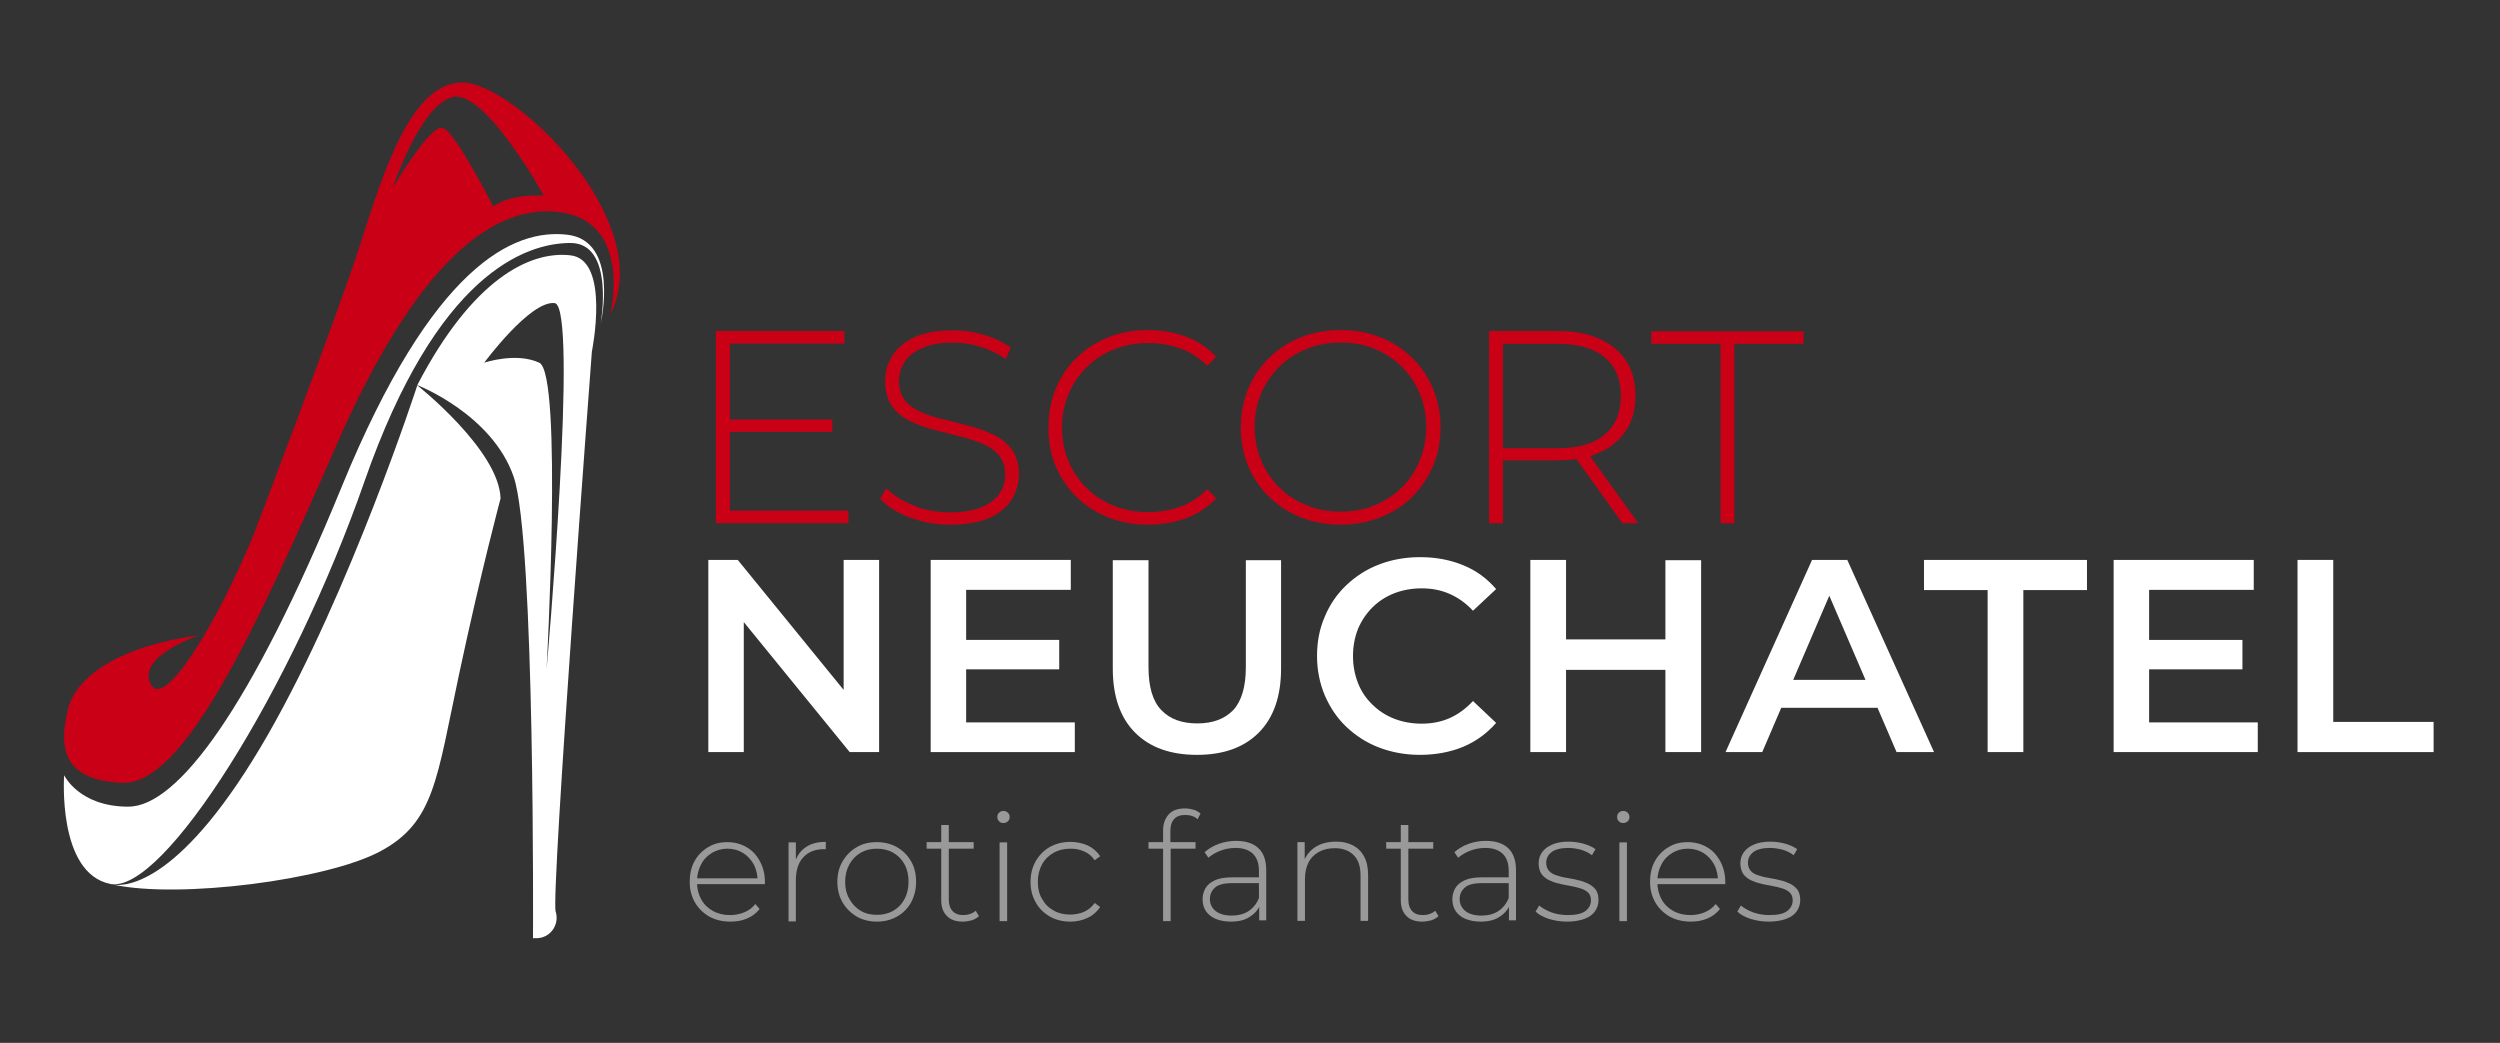 <?xml version="1.0" encoding="utf-8"?>
<!-- Generator: Adobe Illustrator 26.2.1, SVG Export Plug-In . SVG Version: 6.00 Build 0)  -->
<svg version="1.1" xmlns="http://www.w3.org/2000/svg" xmlns:xlink="http://www.w3.org/1999/xlink" x="0px" y="0px"
	 viewBox="0 0 993.9 414.6" style="enable-background:new 0 0 993.9 414.6;" xml:space="preserve">
<rect x="0" y="0" width="993.9" height="414.6" fill="#333333" stroke="none"/>
<style type="text/css">
	.st0{fill:#CA0016;}
	.st1{fill:#FFFFFF;}
	.st2{opacity:0.5;fill:#FFFFFF;}
</style>
<g id="Layer_1">
</g>
<g id="Layer_2">
	<g id="Layer_3">
		<g>
			<g>
				<path class="st0" d="M48.6,311.2c24.9,1,53.6-62.3,85.3-134.6s62.7-96.8,90.1-92c27.3,4.8,18.7,40.2,18.7,40.2
					c18.7-36.9-38.3-92-58.9-92c-20.6,0-31.6,36.4-40.7,64.7c-9.1,28.3-42.6,115.9-42.6,115.9c-14.4,34.5-35.4,69.5-40.7,58.4
					c-5.3-11,19.2-19.2,19.2-19.2C49.1,256.6,30.4,268.1,27,282C23.7,295.8,23.7,310.2,48.6,311.2z M156.2,74.5
					c0,0,10.8-32.6,23.7-35.9c12.9-3.3,36.3,39.2,36.3,39.2s-12.6-1.1-20.1,4.3c0,0-15.1-29.8-20.1-31.3
					C171,49.4,156.2,74.5,156.2,74.5z"/>
				<path class="st1" d="M45,351.7c26.5,5.7,84.9-1.9,106.1-13.2c21.6-11.5,22.5-28.7,31.4-70.4c8.9-41.7,16.5-69.9,16.5-69.9
					c-0.5-19.2-33.1-45-33.1-45s-26.3,81.1-59.4,138.9C72.4,351.5,50.2,352.5,45,351.7z M43.8,351.4c21.1,4.3,72.3-77.4,101.1-160
					c28.8-82.6,64.1-94.8,81.9-94.8c17.8,0,12,32.1,12,32.1s7.7-33.1-13.4-35.4c-21.1-2.4-53.4,12-89.5,100.1S70.6,320.7,51,320.7
					s-25.5-12.5-25.5-12.5S22.7,347.1,43.8,351.4z M45,351.7c-0.4-0.1-0.8-0.2-1.2-0.3C43.8,351.4,44.2,351.6,45,351.7z
					 M165.9,153.1c0,0,29.7,11.5,38.3,36.4c8.6,24.9,7.7,183.5,7.7,183.5h1.3c5.4,0,9.2-5.1,7.8-10.3c0-0.1,0-0.1-0.1-0.2
					c-1.9-7.2,14.4-222.7,14.4-222.7s7.5-36.7-8.6-38.3C210.6,99.7,187.8,111,165.9,153.1z M192.5,144.2c0,0,18.3-24.8,28-23.7
					c9.7,1.1-3.2,145.5-3.2,145.5s6.5-117.5-2.9-121.8C205.1,139.9,192.5,144.2,192.5,144.2z"/>
			</g>
			<g>
				<path class="st0" d="M290.2,203h47.1v5h-52.7v-76.4h51.1v5h-45.5V203z M289.6,166.8h41.3v4.9h-41.3V166.8z"/>
				<path class="st0" d="M377.7,208.6c-5.7,0-11-1-16.1-2.9c-5.1-1.9-9-4.4-11.7-7.5l2.5-4.1c2.6,2.7,6.2,5,10.7,6.8
					c4.5,1.9,9.4,2.8,14.5,2.8c5.1,0,9.3-0.7,12.5-2c3.2-1.3,5.6-3.1,7.2-5.4c1.6-2.3,2.3-4.8,2.3-7.5c0-3.3-0.9-5.9-2.6-7.9
					c-1.7-2-4-3.5-6.9-4.7c-2.8-1.2-5.9-2.1-9.3-2.9c-3.3-0.8-6.7-1.7-10.1-2.6c-3.4-0.9-6.5-2.1-9.4-3.5c-2.8-1.5-5.1-3.4-6.8-5.9
					c-1.7-2.5-2.6-5.8-2.6-9.8c0-3.6,0.9-7,2.8-10c1.9-3.1,4.8-5.5,8.8-7.4c4-1.9,9.1-2.8,15.4-2.8c4.2,0,8.4,0.6,12.5,1.9
					c4.1,1.2,7.6,2.9,10.5,5l-2.1,4.5c-3.2-2.2-6.6-3.8-10.3-4.9c-3.7-1.1-7.2-1.6-10.6-1.6c-4.9,0-8.9,0.7-12.1,2.1
					c-3.2,1.4-5.6,3.2-7.1,5.5c-1.5,2.3-2.3,4.9-2.3,7.7c0,3.3,0.9,5.9,2.6,7.9c1.7,2,4,3.5,6.8,4.7c2.8,1.2,6,2.1,9.4,2.9
					c3.4,0.8,6.8,1.7,10.1,2.6c3.3,0.9,6.4,2.1,9.3,3.5c2.8,1.5,5.1,3.4,6.9,5.9c1.7,2.5,2.6,5.7,2.6,9.6c0,3.6-1,6.9-2.9,10
					c-2,3.1-5,5.6-9,7.4C389.2,207.6,384.1,208.6,377.7,208.6z"/>
				<path class="st0" d="M456.4,208.6c-5.7,0-10.9-1-15.8-2.9c-4.8-1.9-9-4.6-12.6-8.1c-3.6-3.5-6.3-7.6-8.3-12.3
					c-2-4.7-2.9-9.8-2.9-15.4c0-5.6,1-10.7,2.9-15.4c2-4.7,4.7-8.8,8.3-12.3s7.8-6.2,12.6-8.1c4.8-1.9,10-2.9,15.7-2.9
					c5.4,0,10.4,0.9,15.1,2.6c4.7,1.7,8.7,4.4,12.1,8l-3.5,3.6c-3.3-3.2-6.9-5.5-10.9-6.9c-4-1.4-8.2-2.1-12.6-2.1
					c-4.9,0-9.4,0.8-13.6,2.5c-4.2,1.7-7.8,4-10.9,7.1c-3.1,3.1-5.5,6.6-7.2,10.7c-1.7,4.1-2.6,8.5-2.6,13.3s0.9,9.2,2.6,13.3
					c1.7,4.1,4.1,7.6,7.2,10.7c3.1,3.1,6.7,5.4,10.9,7.1c4.2,1.7,8.7,2.5,13.6,2.5c4.4,0,8.6-0.7,12.6-2.1c4-1.4,7.6-3.8,10.9-7
					l3.5,3.6c-3.3,3.6-7.4,6.2-12.1,8C466.8,207.7,461.8,208.6,456.4,208.6z"/>
				<path class="st0" d="M533,208.6c-5.7,0-10.9-1-15.8-2.9c-4.8-1.9-9.1-4.7-12.7-8.2c-3.6-3.5-6.4-7.6-8.3-12.3
					c-2-4.7-2.9-9.8-2.9-15.3c0-5.5,1-10.6,2.9-15.3c2-4.7,4.7-8.8,8.3-12.3c3.6-3.5,7.8-6.3,12.7-8.2c4.8-1.9,10.1-2.9,15.8-2.9
					c5.7,0,10.9,1,15.8,2.9c4.8,1.9,9,4.6,12.6,8.1c3.6,3.5,6.3,7.6,8.3,12.3c2,4.7,3,9.8,3,15.4c0,5.6-1,10.7-3,15.4
					c-2,4.7-4.8,8.8-8.3,12.3c-3.6,3.5-7.8,6.2-12.6,8.1C543.9,207.6,538.6,208.6,533,208.6z M533,203.4c4.9,0,9.4-0.8,13.5-2.5
					c4.1-1.7,7.7-4,10.8-7.1c3.1-3.1,5.4-6.6,7.1-10.7c1.7-4.1,2.6-8.5,2.6-13.3c0-4.9-0.9-9.3-2.6-13.4c-1.7-4-4.1-7.6-7.1-10.6
					c-3.1-3.1-6.7-5.4-10.8-7.1c-4.1-1.7-8.7-2.5-13.5-2.5c-4.9,0-9.4,0.8-13.5,2.5c-4.1,1.7-7.8,4-10.9,7.1
					c-3.1,3.1-5.5,6.6-7.2,10.6c-1.7,4-2.6,8.5-2.6,13.4c0,4.8,0.9,9.2,2.6,13.3c1.7,4.1,4.1,7.6,7.2,10.7c3.1,3.1,6.7,5.4,10.9,7.1
					C523.6,202.6,528.1,203.4,533,203.4z"/>
				<path class="st0" d="M592,208v-76.4h27.4c6.4,0,11.9,1,16.5,3.1c4.6,2,8.1,5,10.6,8.8c2.5,3.8,3.7,8.5,3.7,13.9
					c0,5.3-1.2,9.9-3.7,13.7c-2.5,3.8-6,6.8-10.6,8.8c-4.6,2.1-10.1,3.1-16.5,3.1H595l2.5-2.6V208H592z M597.5,180.8l-2.5-2.6h24.3
					c8.2,0,14.5-1.8,18.7-5.5c4.3-3.6,6.4-8.7,6.4-15.3c0-6.6-2.1-11.7-6.4-15.3c-4.3-3.6-10.5-5.4-18.7-5.4H595l2.5-2.7V180.8z
					 M645,208l-19.9-27.7h6.3l19.9,27.7H645z"/>
				<path class="st0" d="M684,208v-71.3h-27.5v-5h60.5v5h-27.5V208H684z"/>
				<path class="st1" d="M281.6,299v-76.4h11.7l47.9,58.8h-5.8v-58.8h14.1V299h-11.7l-47.9-58.8h5.8V299H281.6z"/>
				<path class="st1" d="M384.2,287.2h43.1V299H370v-76.4h55.7v11.9h-41.6V287.2z M383.1,254.4h38v11.7h-38V254.4z"/>
				<path class="st1" d="M475.9,300.1c-10.5,0-18.7-2.9-24.6-8.8c-5.9-5.9-8.9-14.4-8.9-25.5v-43.1h14.2v42.5
					c0,7.9,1.7,13.6,5.1,17.1c3.4,3.6,8.2,5.3,14.3,5.3c6.2,0,10.9-1.8,14.3-5.3c3.3-3.6,5-9.3,5-17.1v-42.5h14v43.1
					c0,11.1-3,19.6-8.9,25.5C494.5,297.2,486.3,300.1,475.9,300.1z"/>
				<path class="st1" d="M564.5,300.1c-5.8,0-11.2-1-16.2-2.9c-5-1.9-9.3-4.7-13-8.2c-3.7-3.5-6.5-7.7-8.6-12.5
					c-2-4.8-3.1-10-3.1-15.7c0-5.7,1-10.9,3.1-15.7c2-4.8,4.9-9,8.6-12.5c3.7-3.5,8-6.3,13-8.2c4.9-1.9,10.4-2.9,16.3-2.9
					c6.3,0,12,1.1,17.1,3.2c5.2,2.1,9.5,5.3,13.1,9.5l-9.2,8.6c-2.8-3-5.9-5.2-9.3-6.7c-3.4-1.5-7.1-2.2-11.1-2.2c-4,0-7.7,0.7-11,2
					c-3.3,1.3-6.2,3.2-8.6,5.6c-2.4,2.4-4.3,5.2-5.7,8.5c-1.3,3.3-2,6.9-2,10.8c0,3.9,0.7,7.5,2,10.8c1.3,3.3,3.2,6.1,5.7,8.5
					c2.4,2.4,5.3,4.3,8.6,5.6c3.3,1.3,7,2,11,2c4,0,7.7-0.7,11.1-2.2c3.4-1.5,6.5-3.8,9.3-6.8l9.2,8.7c-3.6,4.1-7.9,7.3-13.1,9.5
					C576.6,299,570.8,300.1,564.5,300.1z"/>
				<path class="st1" d="M622.6,299h-14.2v-76.4h14.2V299z M663.2,266.3h-41.8v-12.1h41.8V266.3z M662.1,222.7h14.2V299h-14.2V222.7
					z"/>
				<path class="st1" d="M686,299l34.4-76.4h14l34.5,76.4H754l-29.6-68.8h5.7L700.6,299H686z M701.8,281.4l3.8-11.1h41.2l3.8,11.1
					H701.8z"/>
				<path class="st1" d="M790.2,299v-64.4h-25.3v-12h64.8v12h-25.3V299H790.2z"/>
				<path class="st1" d="M854.5,287.2h43.1V299h-57.3v-76.4h55.7v11.9h-41.6V287.2z M853.5,254.4h38v11.7h-38V254.4z"/>
				<path class="st1" d="M913.4,299v-76.4h14.2V287h39.9v12H913.4z"/>
			</g>
			<g>
				<path class="st2" d="M290.4,366.4c-3.2,0-6-0.7-8.4-2c-2.4-1.4-4.3-3.2-5.7-5.6c-1.4-2.4-2.1-5.1-2.1-8.2c0-3.1,0.6-5.9,1.9-8.2
					c1.3-2.4,3.1-4.2,5.4-5.6c2.3-1.4,4.8-2,7.7-2c2.8,0,5.4,0.7,7.6,2c2.3,1.3,4,3.2,5.3,5.6s2,5.1,2,8.2c0,0.1,0,0.2,0,0.4
					c0,0.1,0,0.3,0,0.5h-27.7v-2.3h26l-1.2,1.1c0-2.4-0.5-4.6-1.5-6.6c-1.1-1.9-2.5-3.5-4.3-4.6c-1.8-1.1-3.9-1.7-6.2-1.7
					c-2.3,0-4.4,0.6-6.2,1.7c-1.8,1.1-3.3,2.6-4.3,4.6c-1,1.9-1.6,4.2-1.6,6.6v0.5c0,2.6,0.6,4.8,1.7,6.8c1.1,2,2.7,3.5,4.7,4.6
					c2,1.1,4.3,1.6,6.8,1.6c2,0,3.9-0.4,5.6-1.1c1.7-0.7,3.2-1.8,4.4-3.3l1.7,2c-1.4,1.7-3.1,3-5.1,3.8
					C295.1,366,292.8,366.4,290.4,366.4z"/>
				<path class="st2" d="M313.5,366.2v-31.3h2.9v8.6l-0.3-1c0.9-2.5,2.4-4.5,4.4-5.8c2.1-1.4,4.7-2,7.8-2v2.9c-0.1,0-0.2,0-0.4,0
					s-0.2,0-0.4,0c-3.5,0-6.2,1.1-8.2,3.3c-2,2.2-2.9,5.2-2.9,9.1v16.3H313.5z"/>
				<path class="st2" d="M348.6,366.4c-3,0-5.7-0.7-8-2c-2.3-1.4-4.2-3.2-5.6-5.6c-1.4-2.4-2.1-5.1-2.1-8.2c0-3.1,0.7-5.9,2.1-8.2
					c1.4-2.4,3.2-4.2,5.6-5.6c2.3-1.4,5-2,8-2s5.7,0.7,8,2c2.4,1.4,4.2,3.2,5.6,5.6c1.4,2.4,2,5.1,2,8.2c0,3.1-0.7,5.8-2,8.2
					c-1.4,2.4-3.2,4.3-5.6,5.6C354.3,365.7,351.6,366.4,348.6,366.4z M348.6,363.7c2.4,0,4.6-0.5,6.5-1.6c1.9-1.1,3.4-2.6,4.5-4.7
					c1.1-2,1.6-4.3,1.6-6.9c0-2.6-0.5-4.9-1.6-6.9c-1.1-2-2.6-3.5-4.5-4.6c-1.9-1.1-4.1-1.6-6.5-1.6c-2.4,0-4.5,0.5-6.4,1.6
					c-1.9,1.1-3.4,2.6-4.5,4.6c-1.1,2-1.7,4.3-1.7,6.9c0,2.6,0.5,4.9,1.7,6.9c1.1,2,2.6,3.6,4.5,4.7
					C344,363.2,346.2,363.7,348.6,363.7z"/>
				<path class="st2" d="M368.4,337.4v-2.6h18.7v2.6H368.4z M382.7,366.4c-2.8,0-4.9-0.8-6.3-2.3c-1.5-1.5-2.2-3.6-2.2-6.2V328h3
					v29.6c0,2,0.5,3.5,1.5,4.6c1,1.1,2.4,1.6,4.3,1.6c2,0,3.6-0.6,4.9-1.7l1.3,2.1c-0.8,0.8-1.8,1.3-2.9,1.7
					C385,366.2,383.9,366.4,382.7,366.4z"/>
				<path class="st2" d="M398.9,327.2c-0.7,0-1.3-0.2-1.7-0.7c-0.5-0.5-0.7-1-0.7-1.7c0-0.7,0.2-1.3,0.7-1.7
					c0.5-0.5,1.1-0.7,1.7-0.7c0.7,0,1.3,0.2,1.8,0.7s0.7,1,0.7,1.7c0,0.7-0.2,1.3-0.7,1.7C400.2,327,399.6,327.2,398.9,327.2z
					 M397.4,366.2v-31.3h3v31.3H397.4z"/>
				<path class="st2" d="M425.5,366.4c-3,0-5.8-0.7-8.1-2c-2.4-1.4-4.3-3.2-5.6-5.6c-1.4-2.4-2.1-5.1-2.1-8.2c0-3.1,0.7-5.9,2.1-8.3
					c1.4-2.4,3.3-4.3,5.6-5.6c2.4-1.3,5.1-2,8.1-2c2.5,0,4.8,0.5,6.9,1.4c2.1,1,3.7,2.4,5,4.3l-2.2,1.6c-1.1-1.6-2.5-2.8-4.2-3.5
					c-1.7-0.8-3.5-1.1-5.5-1.1c-2.4,0-4.6,0.5-6.6,1.6c-1.9,1.1-3.5,2.6-4.6,4.6c-1.1,2-1.7,4.3-1.7,6.9c0,2.6,0.5,5,1.7,6.9
					c1.1,2,2.6,3.5,4.6,4.6c1.9,1.1,4.1,1.6,6.6,1.6c2,0,3.8-0.4,5.5-1.1c1.7-0.8,3.1-1.9,4.2-3.5l2.2,1.6c-1.3,1.9-3,3.4-5,4.3
					C430.3,365.9,428,366.4,425.5,366.4z"/>
				<path class="st2" d="M456.6,337.4v-2.6h18.7v2.6H456.6z M462.4,366.2v-36.1c0-2.6,0.8-4.7,2.2-6.3s3.6-2.4,6.5-2.4
					c1.2,0,2.3,0.2,3.4,0.5c1.1,0.3,2,0.9,2.8,1.5l-1.2,2.3c-0.6-0.6-1.3-1-2.2-1.3c-0.8-0.3-1.7-0.4-2.7-0.4
					c-1.9,0-3.4,0.5-4.4,1.6c-1,1.1-1.5,2.6-1.5,4.7v5.3l0.1,1.4v29.2H462.4z"/>
				<path class="st2" d="M489.3,366.4c-2.3,0-4.3-0.4-6-1.1c-1.7-0.7-3-1.8-3.9-3.1c-0.9-1.4-1.3-2.9-1.3-4.7c0-1.6,0.4-3,1.1-4.3
					c0.7-1.3,2-2.4,3.7-3.2c1.7-0.8,4-1.2,6.9-1.2h11.5v2.3h-11.5c-3.2,0-5.5,0.6-6.8,1.8c-1.3,1.2-2,2.7-2,4.5c0,2,0.8,3.6,2.3,4.8
					c1.5,1.2,3.7,1.8,6.4,1.8c2.6,0,4.9-0.6,6.7-1.8s3.2-2.9,4.1-5.2l0.8,2c-0.8,2.3-2.3,4.1-4.3,5.4
					C495,365.8,492.5,366.4,489.3,366.4z M500.6,366.2V359l-0.1-1.1v-11.8c0-2.9-0.8-5.1-2.4-6.7c-1.6-1.5-3.9-2.3-6.9-2.3
					c-2.2,0-4.2,0.4-6,1.1c-1.9,0.7-3.5,1.7-4.8,2.8l-1.5-2.2c1.6-1.4,3.4-2.5,5.6-3.3s4.5-1.2,6.9-1.2c3.9,0,6.9,1,8.9,2.9
					c2.1,2,3.1,4.9,3.1,8.8v19.9H500.6z"/>
				<path class="st2" d="M531.2,334.6c2.6,0,4.8,0.5,6.7,1.5c1.9,1,3.4,2.5,4.4,4.4c1.1,2,1.6,4.4,1.6,7.3v18.3h-3v-18.1
					c0-3.5-0.9-6.2-2.7-8c-1.8-1.8-4.3-2.8-7.5-2.8c-2.4,0-4.6,0.5-6.4,1.5s-3.2,2.4-4.1,4.2c-0.9,1.8-1.4,4-1.4,6.5v16.7h-3v-31.3
					h2.9v8.7l-0.4-1c1-2.5,2.5-4.4,4.7-5.8S528,334.6,531.2,334.6z"/>
				<path class="st2" d="M551.1,337.4v-2.6h18.7v2.6H551.1z M565.4,366.4c-2.8,0-4.9-0.8-6.3-2.3c-1.5-1.5-2.2-3.6-2.2-6.2V328h3
					v29.6c0,2,0.5,3.5,1.5,4.6c1,1.1,2.4,1.6,4.3,1.6c2,0,3.6-0.6,4.9-1.7l1.3,2.1c-0.8,0.8-1.8,1.3-2.9,1.7
					C567.7,366.2,566.6,366.4,565.4,366.4z"/>
				<path class="st2" d="M588.6,366.4c-2.3,0-4.3-0.4-6-1.1c-1.7-0.7-3-1.8-3.9-3.1c-0.9-1.4-1.3-2.9-1.3-4.7c0-1.6,0.4-3,1.1-4.3
					c0.7-1.3,2-2.4,3.7-3.2c1.7-0.8,4-1.2,6.9-1.2h11.5v2.3h-11.5c-3.2,0-5.5,0.6-6.8,1.8c-1.3,1.2-2,2.7-2,4.5c0,2,0.8,3.6,2.3,4.8
					c1.5,1.2,3.7,1.8,6.4,1.8c2.6,0,4.9-0.6,6.7-1.8s3.2-2.9,4.1-5.2l0.8,2c-0.8,2.3-2.3,4.1-4.3,5.4
					C594.3,365.8,591.7,366.4,588.6,366.4z M599.9,366.2V359l-0.1-1.1v-11.8c0-2.9-0.8-5.1-2.4-6.7c-1.6-1.5-3.9-2.3-6.9-2.3
					c-2.2,0-4.2,0.4-6,1.1c-1.9,0.7-3.5,1.7-4.8,2.8l-1.5-2.2c1.6-1.4,3.4-2.5,5.6-3.3s4.5-1.2,6.9-1.2c3.9,0,6.9,1,8.9,2.9
					c2.1,2,3.1,4.9,3.1,8.8v19.9H599.9z"/>
				<path class="st2" d="M623,366.4c-2.6,0-5-0.4-7.3-1.1c-2.3-0.8-4-1.7-5.2-2.9l1.4-2.4c1.2,1,2.8,1.9,4.8,2.7
					c2,0.7,4.2,1.1,6.5,1.1c3.3,0,5.6-0.5,7.1-1.6c1.4-1.1,2.2-2.5,2.2-4.3c0-1.3-0.4-2.3-1.1-3c-0.7-0.7-1.7-1.3-3-1.7
					c-1.2-0.4-2.6-0.7-4.1-1c-1.5-0.3-3-0.5-4.4-0.9c-1.5-0.3-2.8-0.8-4.1-1.4c-1.2-0.6-2.2-1.4-3-2.5c-0.7-1.1-1.1-2.5-1.1-4.2
					c0-1.6,0.4-3,1.3-4.3c0.9-1.3,2.2-2.3,4-3.1c1.8-0.8,4-1.2,6.6-1.2c2,0,3.9,0.3,5.9,0.8c2,0.6,3.6,1.3,4.8,2.2l-1.4,2.4
					c-1.3-1-2.8-1.7-4.4-2.2c-1.6-0.4-3.3-0.7-5-0.7c-3,0-5.3,0.6-6.7,1.7c-1.4,1.1-2.1,2.5-2.1,4.2c0,1.3,0.4,2.4,1.1,3.2
					c0.7,0.8,1.7,1.4,3,1.8c1.2,0.4,2.6,0.8,4.1,1c1.5,0.3,3,0.5,4.4,0.9c1.5,0.3,2.8,0.8,4.1,1.4c1.2,0.6,2.2,1.4,3,2.4
					c0.7,1,1.1,2.4,1.1,4.1c0,1.7-0.5,3.2-1.4,4.5c-0.9,1.3-2.3,2.3-4.2,3S625.7,366.4,623,366.4z"/>
				<path class="st2" d="M645.3,327.2c-0.7,0-1.3-0.2-1.7-0.7c-0.5-0.5-0.7-1-0.7-1.7c0-0.7,0.2-1.3,0.7-1.7
					c0.5-0.5,1.1-0.7,1.7-0.7c0.7,0,1.3,0.2,1.8,0.7s0.7,1,0.7,1.7c0,0.7-0.2,1.3-0.7,1.7C646.6,327,646,327.2,645.3,327.2z
					 M643.8,366.2v-31.3h3v31.3H643.8z"/>
				<path class="st2" d="M672.2,366.4c-3.2,0-6-0.7-8.4-2c-2.4-1.4-4.3-3.2-5.7-5.6c-1.4-2.4-2.1-5.1-2.1-8.2c0-3.1,0.6-5.9,1.9-8.2
					c1.3-2.4,3.1-4.2,5.4-5.6c2.3-1.4,4.8-2,7.7-2c2.8,0,5.4,0.7,7.6,2c2.3,1.3,4,3.2,5.3,5.6s2,5.1,2,8.2c0,0.1,0,0.2,0,0.4
					c0,0.1,0,0.3,0,0.5h-27.7v-2.3h26l-1.2,1.1c0-2.4-0.5-4.6-1.5-6.6c-1.1-1.9-2.5-3.5-4.3-4.6c-1.8-1.1-3.9-1.7-6.2-1.7
					c-2.3,0-4.4,0.6-6.2,1.7c-1.8,1.1-3.3,2.6-4.3,4.6c-1,1.9-1.6,4.2-1.6,6.6v0.5c0,2.6,0.6,4.8,1.7,6.8c1.1,2,2.7,3.5,4.7,4.6
					c2,1.1,4.3,1.6,6.8,1.6c2,0,3.9-0.4,5.6-1.1c1.7-0.7,3.2-1.8,4.4-3.3l1.7,2c-1.4,1.7-3.1,3-5.1,3.8
					C676.8,366,674.6,366.4,672.2,366.4z"/>
				<path class="st2" d="M703.2,366.4c-2.6,0-5-0.4-7.3-1.1c-2.3-0.8-4-1.7-5.2-2.9l1.4-2.4c1.2,1,2.8,1.9,4.8,2.7
					c2,0.7,4.2,1.1,6.5,1.1c3.3,0,5.6-0.5,7.1-1.6c1.4-1.1,2.2-2.5,2.2-4.3c0-1.3-0.4-2.3-1.1-3c-0.7-0.7-1.7-1.3-3-1.7
					c-1.2-0.4-2.6-0.7-4.1-1c-1.5-0.3-3-0.5-4.4-0.9c-1.5-0.3-2.8-0.8-4.1-1.4c-1.2-0.6-2.2-1.4-3-2.5c-0.7-1.1-1.1-2.5-1.1-4.2
					c0-1.6,0.4-3,1.3-4.3c0.9-1.3,2.2-2.3,4-3.1c1.8-0.8,4-1.2,6.6-1.2c2,0,3.9,0.3,5.9,0.8c2,0.6,3.6,1.3,4.8,2.2l-1.4,2.4
					c-1.3-1-2.8-1.7-4.4-2.2c-1.6-0.4-3.3-0.7-5-0.7c-3,0-5.3,0.6-6.7,1.7c-1.4,1.1-2.1,2.5-2.1,4.2c0,1.3,0.4,2.4,1.1,3.2
					c0.7,0.8,1.7,1.4,3,1.8c1.2,0.4,2.6,0.8,4.1,1c1.5,0.3,3,0.5,4.4,0.9c1.5,0.3,2.8,0.8,4.1,1.4c1.2,0.6,2.2,1.4,3,2.4
					c0.7,1,1.1,2.4,1.1,4.1c0,1.7-0.5,3.2-1.4,4.5c-0.9,1.3-2.3,2.3-4.2,3S705.9,366.4,703.2,366.4z"/>
			</g>
		</g>
	</g>
</g>
</svg>
